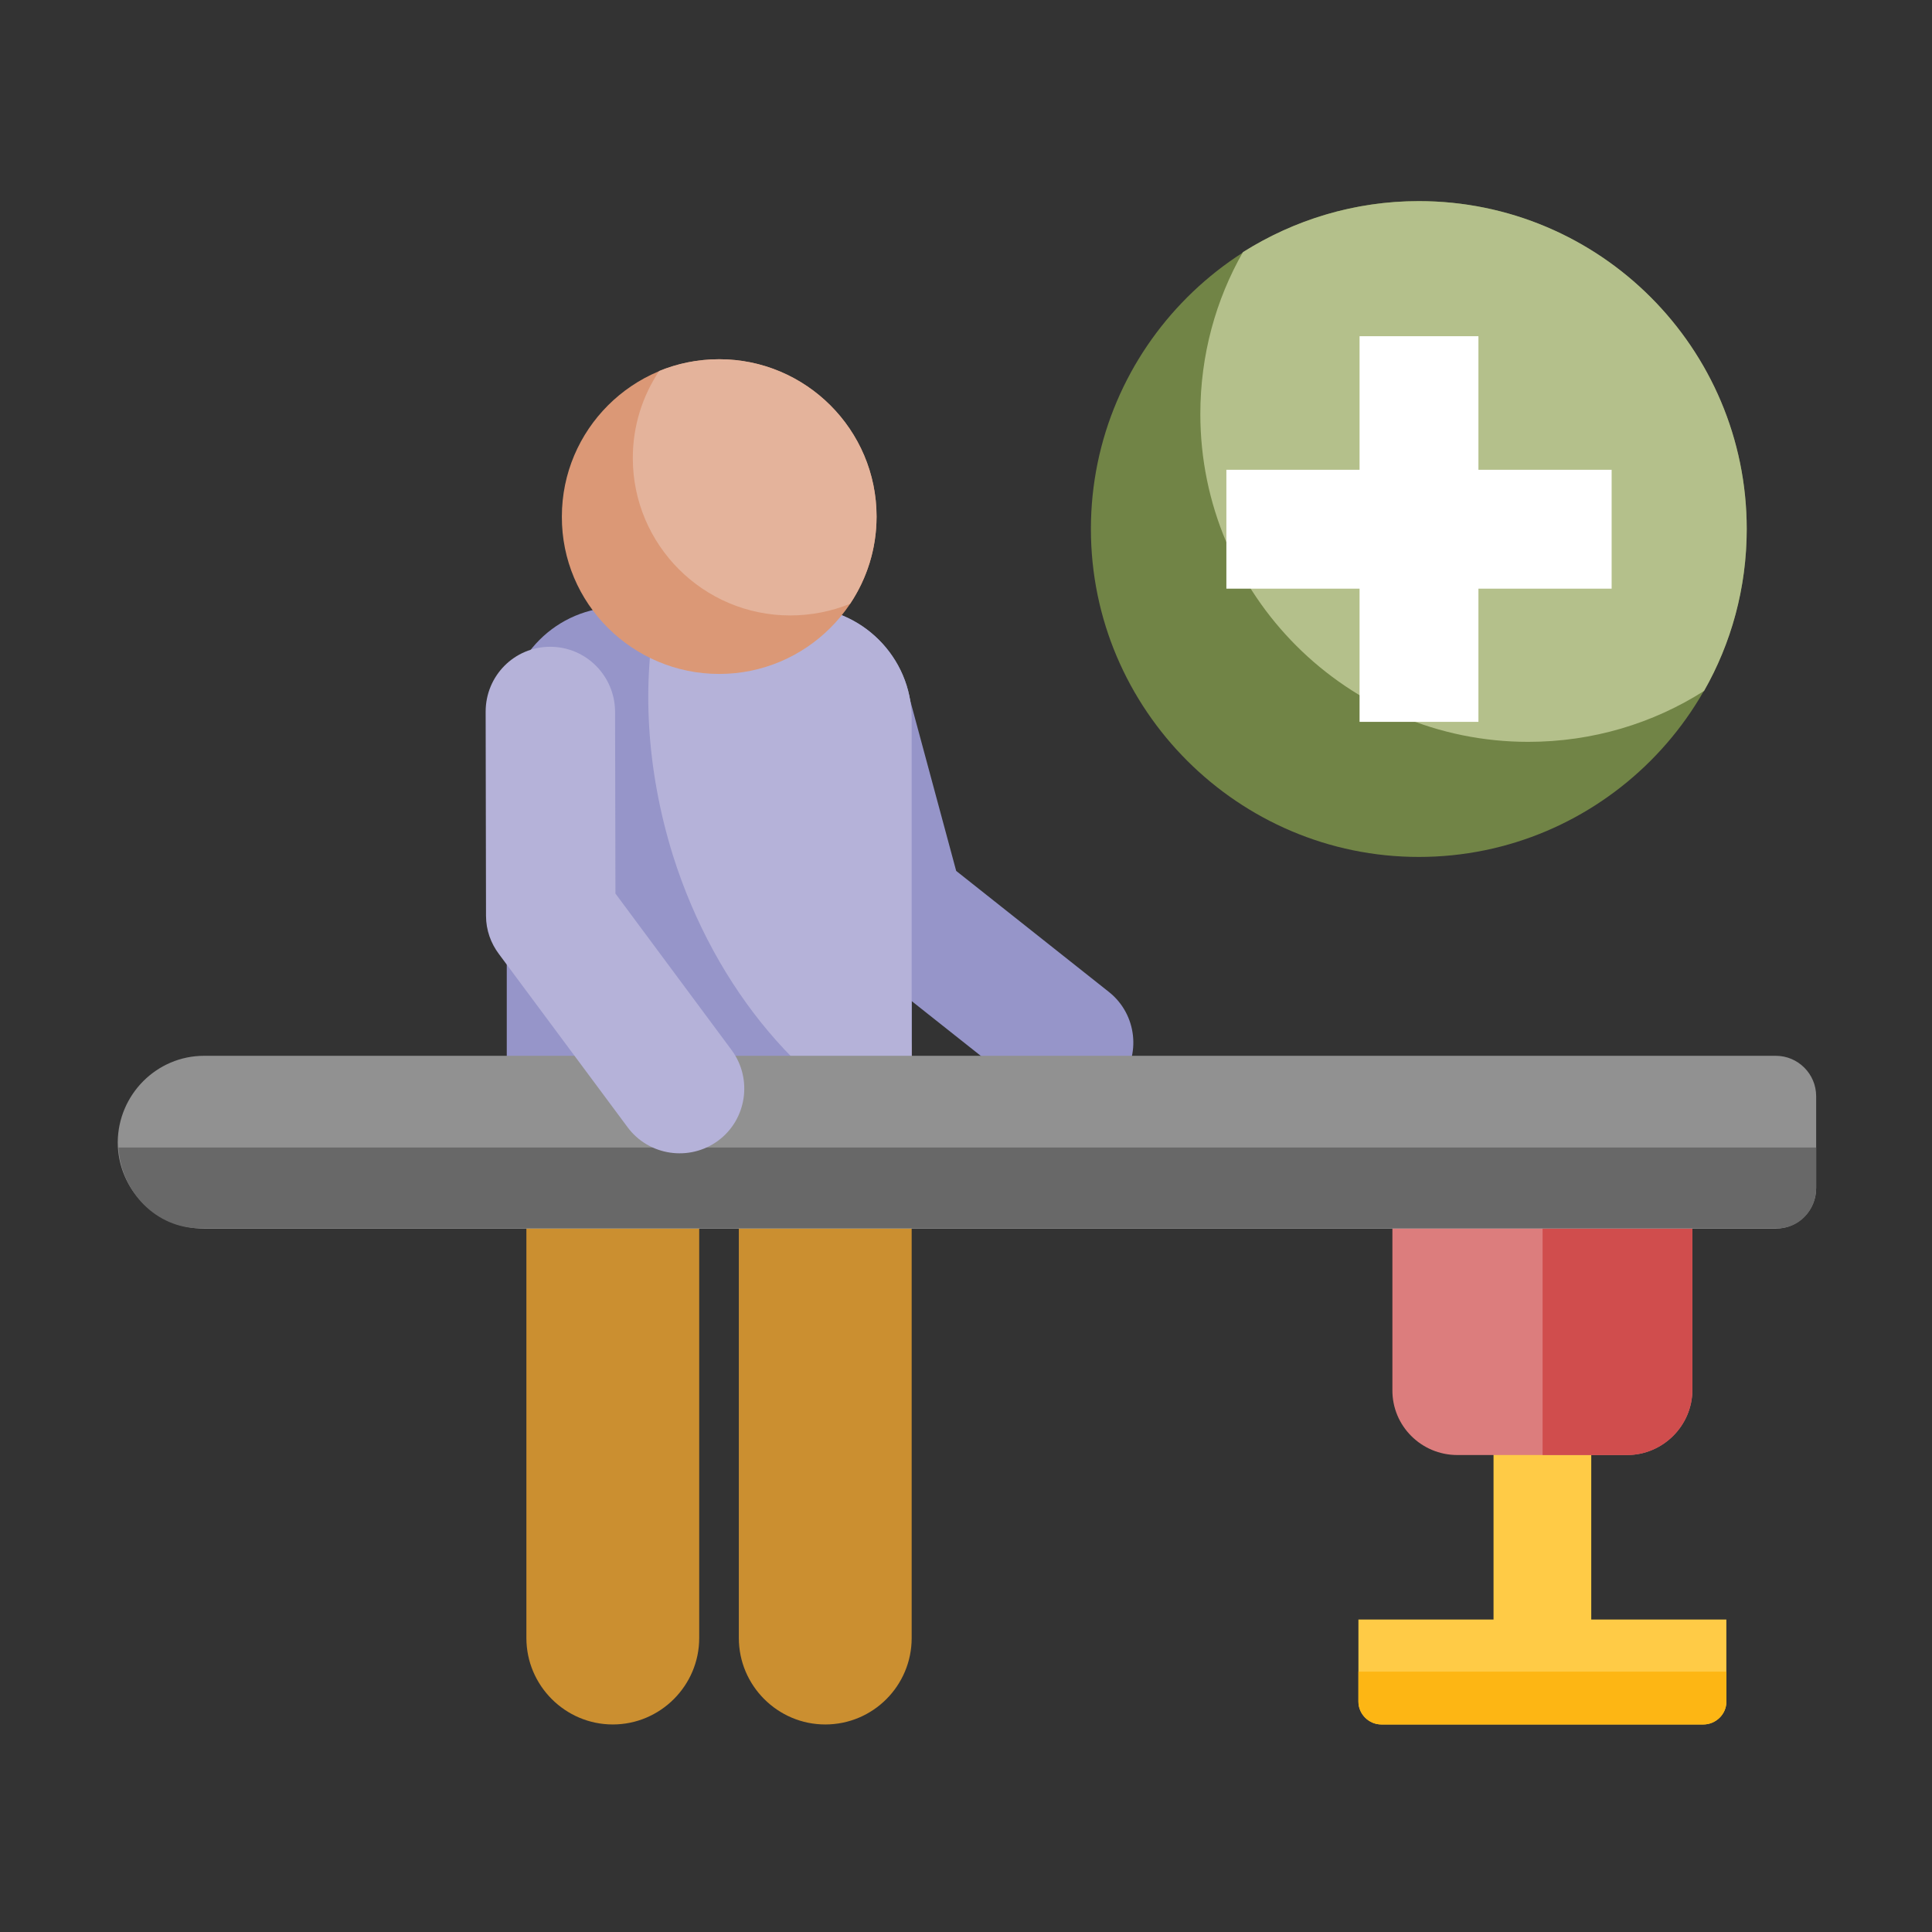 <svg width="100" height="100" viewBox="0 0 100 100" fill="none" xmlns="http://www.w3.org/2000/svg">
<rect x="0" y="0" width="100" height="100" fill="#333333" stroke="none"/>
<path d="M40.566 37.695C40.078 35.918 41.133 34.082 42.93 33.594C44.707 33.106 46.543 34.16 47.031 35.957L49.492 45.078L57.403 51.348C58.848 52.5 59.082 54.609 57.93 56.055C56.778 57.5 54.668 57.734 53.203 56.582L44.453 49.649C43.906 49.219 43.496 48.633 43.301 47.91L40.566 37.695Z" fill="#9695C9"/>
<path d="M27.246 54.355C27.246 51.875 29.258 49.883 31.719 49.883C34.18 49.883 36.191 51.875 36.191 54.355V84.785C36.191 87.246 34.18 89.258 31.719 89.258C29.258 89.258 27.246 87.246 27.246 84.785V54.355ZM38.242 54.355C38.242 51.875 40.254 49.883 42.715 49.883C45.195 49.883 47.188 51.875 47.188 54.355V84.785C47.188 87.246 45.195 89.258 42.715 89.258C40.254 89.258 38.242 87.246 38.242 84.785V54.355Z" fill="#CB8F30"/>
<path fill-rule="evenodd" clip-rule="evenodd" d="M31.992 31.426H41.426C44.59 31.426 47.188 34.023 47.188 37.188V57.559C47.188 60.723 44.59 63.32 41.426 63.32H31.992C28.828 63.32 26.23 60.723 26.23 57.559V37.188C26.23 34.023 28.828 31.426 31.992 31.426Z" fill="#9695C9"/>
<path fill-rule="evenodd" clip-rule="evenodd" d="M34.004 31.426H41.426C44.59 31.426 47.188 34.023 47.188 37.188V57.559C47.188 58.027 47.129 58.496 47.012 58.926C41.758 56.68 37.051 51.328 34.825 44.258C33.438 39.785 33.223 35.332 34.004 31.426Z" fill="#B5B2D9"/>
<path fill-rule="evenodd" clip-rule="evenodd" d="M37.227 34.883C41.719 34.883 45.371 31.23 45.371 26.738C45.371 22.246 41.699 18.594 37.227 18.594C32.734 18.594 29.082 22.246 29.082 26.738C29.063 31.23 32.734 34.883 37.227 34.883Z" fill="#DB9876"/>
<path fill-rule="evenodd" clip-rule="evenodd" d="M37.227 18.594C41.719 18.594 45.371 22.246 45.371 26.738C45.371 28.418 44.863 29.961 44.004 31.25C43.047 31.641 41.992 31.855 40.898 31.855C36.406 31.855 32.754 28.203 32.754 23.711C32.754 22.031 33.262 20.488 34.121 19.199C35.078 18.809 36.113 18.594 37.227 18.594Z" fill="#E4B39B"/>
<path fill-rule="evenodd" clip-rule="evenodd" d="M71.504 89.258H88.164C88.809 89.258 89.356 88.731 89.356 88.086V83.828H82.363V68.203H77.305V83.828H70.312V88.086C70.312 88.711 70.84 89.258 71.504 89.258Z" fill="#FFCB46"/>
<path fill-rule="evenodd" clip-rule="evenodd" d="M71.504 89.258H88.164C88.809 89.258 89.356 88.731 89.356 88.086V86.523H70.312V88.066C70.312 88.711 70.84 89.258 71.504 89.258Z" fill="#FDB614"/>
<path fill-rule="evenodd" clip-rule="evenodd" d="M75.43 75.312H84.219C86.074 75.312 87.598 73.789 87.598 71.934V59.688H72.07V71.934C72.051 73.809 73.574 75.312 75.43 75.312Z" fill="#DC7D7D"/>
<path fill-rule="evenodd" clip-rule="evenodd" d="M79.824 75.312H84.219C86.074 75.312 87.598 73.789 87.598 71.934V59.688H79.844V75.312H79.824Z" fill="#D04D4D"/>
<path fill-rule="evenodd" clip-rule="evenodd" d="M10.566 54.648H91.914C93.066 54.648 94.004 55.586 94.004 56.738V61.504C94.004 62.656 93.066 63.594 91.914 63.594H10.566C8.105 63.594 6.094 61.582 6.094 59.121C6.113 56.66 8.105 54.648 10.566 54.648Z" fill="#919191"/>
<path fill-rule="evenodd" clip-rule="evenodd" d="M94.004 59.395V61.484C94.004 62.637 93.125 63.574 92.031 63.574H10.332C8.105 63.574 6.27 61.719 6.133 59.395H94.004Z" fill="#686868"/>
<path d="M25.137 36.836C25.137 34.98 26.621 33.477 28.477 33.477C30.332 33.477 31.816 34.98 31.836 36.816L31.855 46.25L37.871 54.355C38.965 55.84 38.652 57.949 37.168 59.043C35.684 60.137 33.574 59.824 32.48 58.34L25.82 49.375C25.41 48.828 25.156 48.145 25.156 47.402L25.137 36.836Z" fill="#B5B2D9"/>
<path fill-rule="evenodd" clip-rule="evenodd" d="M73.438 44.355C82.793 44.355 90.41 36.738 90.41 27.383C90.41 18.027 82.793 10.41 73.438 10.41C64.102 10.41 56.465 18.027 56.465 27.383C56.465 36.738 64.102 44.355 73.438 44.355Z" fill="#718446"/>
<path fill-rule="evenodd" clip-rule="evenodd" d="M73.438 10.41C82.812 10.41 90.41 18.008 90.41 27.383C90.41 30.43 89.609 33.301 88.203 35.762C85.566 37.441 82.441 38.398 79.102 38.398C69.727 38.398 62.129 30.801 62.129 21.426C62.129 18.379 62.93 15.508 64.336 13.047C66.973 11.387 70.098 10.41 73.438 10.41Z" fill="#B4C08B"/>
<path fill-rule="evenodd" clip-rule="evenodd" d="M70.371 17.402H76.523V24.316H83.418V30.469H76.523V37.363H70.371V30.469H63.477V24.316H70.371V17.402Z" fill="white"/>
</svg>
